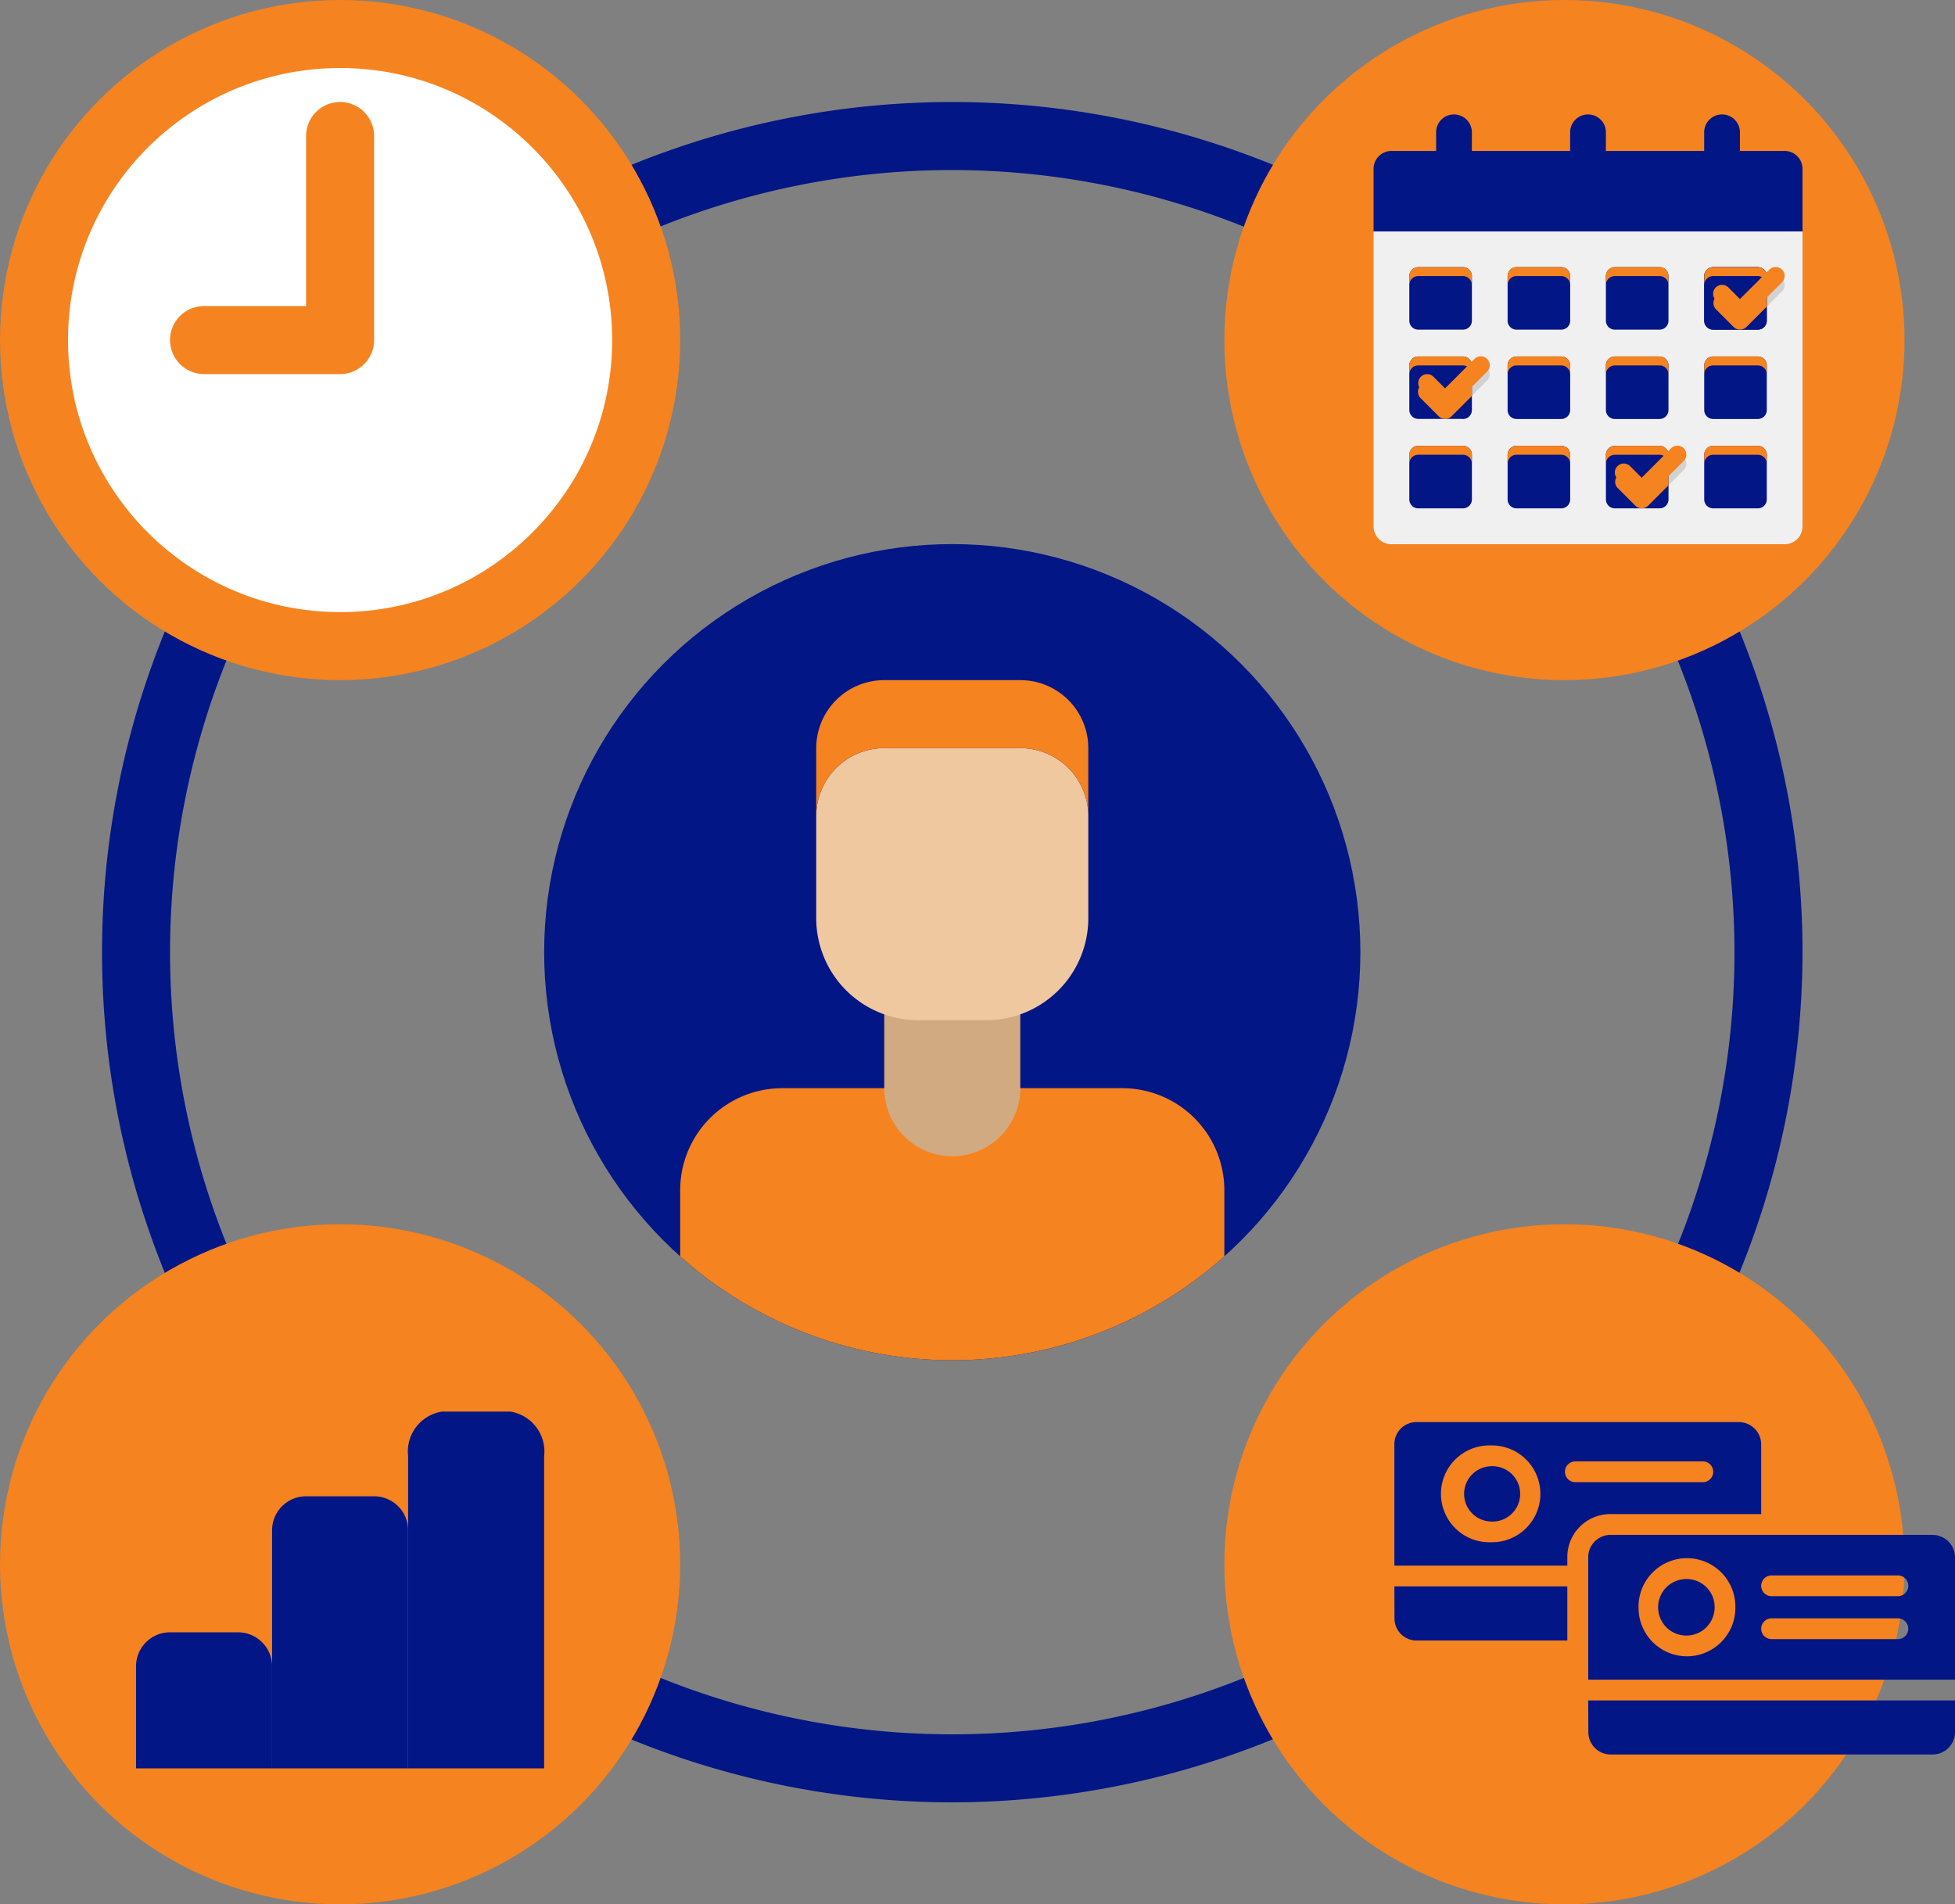 <svg xmlns="http://www.w3.org/2000/svg" width="57.484" height="56" viewBox="0 0 57.484 56">
  <rect x="0" y="0" width="57.484" height="56" fill="#808080" stroke="none"/>
  <g id="Group_171266" data-name="Group 171266" transform="translate(-11678 -8682)">
    <g id="project-management" transform="translate(11674 8678)">
      <path id="Path_17676" data-name="Path 17676" d="M32,57A25,25,0,1,1,57,32,25.028,25.028,0,0,1,32,57ZM32,9A23,23,0,1,0,55,32,23.026,23.026,0,0,0,32,9Z" fill="#021686"/>
      <circle id="Ellipse_1" data-name="Ellipse 1" cx="10" cy="10" r="10" transform="translate(40 4)" fill="#f58320"/>
      <circle id="Ellipse_2" data-name="Ellipse 2" cx="10" cy="10" r="10" transform="translate(4 4)" fill="#f58320"/>
      <circle id="Ellipse_3" data-name="Ellipse 3" cx="10" cy="10" r="10" transform="translate(40 40)" fill="#f58320"/>
      <circle id="Ellipse_4" data-name="Ellipse 4" cx="10" cy="10" r="10" transform="translate(4 40)" fill="#f58320"/>
      <path id="Path_17677" data-name="Path 17677" d="M19,45H17a1,1,0,0,0-1,1v4a1,1,0,0,0-1-1H13a1,1,0,0,0-1,1v4a1,1,0,0,0-1-1H9a1,1,0,0,0-1,1v3H20V46A1,1,0,0,0,19,45Z" fill="#f58320"/>
      <circle id="Ellipse_5" data-name="Ellipse 5" cx="8" cy="8" r="8" transform="translate(6 6)" fill="#fff"/>
      <circle id="Ellipse_6" data-name="Ellipse 6" cx="12" cy="12" r="12" transform="translate(20 20)" fill="#021686"/>
      <path id="Path_17678" data-name="Path 17678" d="M40,39a3,3,0,0,0-3-3H27a3,3,0,0,0-3,3v1.943a12,12,0,0,0,16,0Z" fill="#f58320"/>
      <path id="Path_17679" data-name="Path 17679" d="M32,38a2,2,0,0,1-2-2V33h4v3A2,2,0,0,1,32,38Z" fill="#d2aa82"/>
      <path id="Path_17680" data-name="Path 17680" d="M33,34H31a3,3,0,0,1-3-3V28a2,2,0,0,1,2-2h4a2,2,0,0,1,2,2v3A3,3,0,0,1,33,34Z" fill="#f0c8a0"/>
      <path id="Path_17681" data-name="Path 17681" d="M34,26H30a2,2,0,0,0-2,2V26a2,2,0,0,1,2-2h4a2,2,0,0,1,2,2v2A2,2,0,0,0,34,26Z" fill="#f58320"/>
      <path id="Path_17684" data-name="Path 17684" d="M14,16H10a1,1,0,0,1,0-2h3V9a1,1,0,0,1,2,0v6A1,1,0,0,1,14,16Z" fill="#fff"/>
      <path id="Path_17685" data-name="Path 17685" d="M14,15H10a1,1,0,0,1,0-2h3V8a1,1,0,0,1,2,0v6A1,1,0,0,1,14,15Z" fill="#f58320"/>
      <path id="Path_17686" data-name="Path 17686" d="M52,50H48a1,1,0,0,1,0-2h6a1,1,0,0,0,0-2H51V44a1,1,0,0,0-2,0v2H48a3,3,0,0,0,0,6h4a1,1,0,0,1,0,2H46a1,1,0,0,0,0,2h3v2a1,1,0,0,0,2,0V56h1a3,3,0,0,0,0-6Z" fill="#f58320"/>
      <path id="Path_17688" data-name="Path 17688" d="M11,52H9a1,1,0,0,0-1,1v3h4V53A1,1,0,0,0,11,52Z" fill="#021686"/>
      <path id="Path_17689" data-name="Path 17689" d="M15,48H13a1,1,0,0,0-1,1v7h4V49A1,1,0,0,0,15,48Z" fill="#021686"/>
      <path id="Path_17690" data-name="Path 17690" d="M19,44H17a1,1,0,0,0-1,1V56h4V45A1,1,0,0,0,19,44Z" fill="#f58320"/>
      <path id="Path_17692" data-name="Path 17692" d="M15,48H13a1.188,1.188,0,0,0-1,1.311v9.18h4v-9.18A1.188,1.188,0,0,0,15,48Z" transform="translate(4 -2.491)" fill="#021686"/>
      <g id="schedule_1_" data-name="schedule (1)" transform="translate(36.388 -0.612)">
        <path id="Path_17710" data-name="Path 17710" d="M20.087,30.2H8.526A.526.526,0,0,1,8,29.671V21H20.612v8.671A.526.526,0,0,1,20.087,30.2Z" transform="translate(0 -9.584)" fill="#f0f0f0"/>
        <path id="Path_17711" data-name="Path 17711" d="M22.274,27.5l-.526-.526a.263.263,0,0,1,.372-.372l.34.34.865-.865a.263.263,0,0,1,.372.372L22.645,27.5a.262.262,0,0,1-.372,0ZM13.6,30.127l-.526-.526a.263.263,0,0,1,.372-.372l.34.34.865-.865a.263.263,0,1,1,.372.372l-1.051,1.051a.262.262,0,0,1-.372,0Zm5.781,2.628-.526-.526a.263.263,0,1,1,.372-.372l.34.34.865-.865a.263.263,0,0,1,.372.372l-1.051,1.051a.262.262,0,0,1-.372,0Z" transform="translate(-3.686 -13.27)" fill="#d2d2d2"/>
        <path id="Path_17712" data-name="Path 17712" d="M20.087,12H8.526A.526.526,0,0,0,8,12.526v1.839H20.612V12.526A.526.526,0,0,0,20.087,12Z" transform="translate(0 -2.949)" fill="#021686"/>
        <path id="Path_17713" data-name="Path 17713" d="M16.051,12v1.051a.526.526,0,0,1-1.051,0V12Zm3.941,0v1.051a.526.526,0,0,1-1.051,0V12Zm3.941,0v1.051a.526.526,0,0,1-1.051,0V12Z" transform="translate(-5.161 -2.949)" fill="#021686"/>
        <path id="Path_17714" data-name="Path 17714" d="M15.526,10.365A.526.526,0,0,1,15,9.839V8.526a.526.526,0,1,1,1.051,0V9.839A.526.526,0,0,1,15.526,10.365Zm3.941,0a.526.526,0,0,1-.526-.526V8.526a.526.526,0,1,1,1.051,0V9.839A.526.526,0,0,1,19.467,10.365Zm3.941,0a.526.526,0,0,1-.526-.526V8.526a.526.526,0,1,1,1.051,0V9.839A.526.526,0,0,1,23.408,10.365Z" transform="translate(-5.161)" fill="#021686"/>
        <path id="Path_17715" data-name="Path 17715" d="M13.577,26.839H12.263A.263.263,0,0,1,12,26.577V25.263A.263.263,0,0,1,12.263,25h1.314a.263.263,0,0,1,.263.263v1.314A.263.263,0,0,1,13.577,26.839Zm2.89,0H15.153a.263.263,0,0,1-.263-.263V25.263A.263.263,0,0,1,15.153,25h1.314a.263.263,0,0,1,.263.263v1.314A.263.263,0,0,1,16.467,26.839Zm2.89,0H18.043a.263.263,0,0,1-.263-.263V25.263A.263.263,0,0,1,18.043,25h1.314a.263.263,0,0,1,.263.263v1.314A.263.263,0,0,1,19.357,26.839Zm2.89,0H20.934a.263.263,0,0,1-.263-.263V25.263A.263.263,0,0,1,20.934,25h1.314a.263.263,0,0,1,.263.263v1.314A.263.263,0,0,1,22.247,26.839Z" transform="translate(-2.949 -12.533)" fill="#021686"/>
        <path id="Path_17716" data-name="Path 17716" d="M22.51,25.263v1.314a.264.264,0,0,1-.263.263H20.934a.264.264,0,0,1-.263-.263V25.263A.264.264,0,0,1,20.934,25h1.314A.264.264,0,0,1,22.51,25.263Zm-8.934,4.2H12.263A.263.263,0,0,1,12,29.2V27.89a.263.263,0,0,1,.263-.263h1.314a.263.263,0,0,1,.263.263V29.2A.263.263,0,0,1,13.577,29.467Z" transform="translate(-2.949 -12.533)" fill="#021686"/>
        <g id="Group_171265" data-name="Group 171265" transform="translate(9.051 15.094)">
          <path id="Path_17717" data-name="Path 17717" d="M16.467,36.839H15.153a.263.263,0,0,1-.263-.263V35.263A.263.263,0,0,1,15.153,35h1.314a.263.263,0,0,1,.263.263v1.314A.263.263,0,0,1,16.467,36.839Zm2.89,0H18.043a.263.263,0,0,1-.263-.263V35.263A.263.263,0,0,1,18.043,35h1.314a.263.263,0,0,1,.263.263v1.314A.263.263,0,0,1,19.357,36.839Zm2.89,0H20.934a.263.263,0,0,1-.263-.263V35.263A.263.263,0,0,1,20.934,35h1.314a.263.263,0,0,1,.263.263v1.314A.263.263,0,0,1,22.247,36.839Zm-8.671,2.628H12.263A.263.263,0,0,1,12,39.2V37.89a.263.263,0,0,1,.263-.263h1.314a.263.263,0,0,1,.263.263V39.2A.263.263,0,0,1,13.577,39.467Zm2.89,0H15.153a.263.263,0,0,1-.263-.263V37.89a.263.263,0,0,1,.263-.263h1.314a.263.263,0,0,1,.263.263V39.2A.263.263,0,0,1,16.467,39.467Z" transform="translate(-12 -35)" fill="#021686"/>
        </g>
        <path id="Path_17718" data-name="Path 17718" d="M35.577,46.839H34.263A.263.263,0,0,1,34,46.577V45.263A.263.263,0,0,1,34.263,45h1.314a.263.263,0,0,1,.263.263v1.314A.263.263,0,0,1,35.577,46.839Z" transform="translate(-19.168 -27.278)" fill="#021686"/>
        <path id="Path_17719" data-name="Path 17719" d="M14.575,29.208v.746l-.6.6a.267.267,0,0,1-.373,0l-.526-.526a.264.264,0,1,1,.373-.373l.339.342Zm5.781,2.628v.746l-.6.6a.267.267,0,0,1-.373,0l-.526-.526a.264.264,0,0,1,.373-.373l.339.342Zm2.89-5.255v.746l-.6.6a.267.267,0,0,1-.373,0l-.526-.526a.264.264,0,0,1,.373-.373l.339.342Z" transform="translate(-3.684 -13.698)" fill="#f58320"/>
        <path id="Path_17720" data-name="Path 17720" d="M46.577,46.839H45.263A.263.263,0,0,1,45,46.577V45.263A.263.263,0,0,1,45.263,45h1.314a.263.263,0,0,1,.263.263v1.314A.263.263,0,0,1,46.577,46.839Z" transform="translate(-27.278 -27.278)" fill="#021686"/>
        <path id="Path_17721" data-name="Path 17721" d="M13.839,25.263v.263a.264.264,0,0,0-.263-.263H12.263a.264.264,0,0,0-.263.263v-.263A.264.264,0,0,1,12.263,25h1.314A.264.264,0,0,1,13.839,25.263Zm2.89,0v.263a.264.264,0,0,0-.263-.263H15.153a.264.264,0,0,0-.263.263v-.263A.264.264,0,0,1,15.153,25h1.314A.264.264,0,0,1,16.73,25.263Zm2.89,0v.263a.264.264,0,0,0-.263-.263H18.043a.264.264,0,0,0-.263.263v-.263A.264.264,0,0,1,18.043,25h1.314A.264.264,0,0,1,19.62,25.263Z" transform="translate(-2.949 -12.533)" fill="#f58320"/>
        <path id="Path_17722" data-name="Path 17722" d="M22.51,25.263v.263a.264.264,0,0,0-.263-.263H20.934a.264.264,0,0,0-.263.263v-.263A.264.264,0,0,1,20.934,25h1.314A.264.264,0,0,1,22.51,25.263ZM13.839,27.89v.263a.264.264,0,0,0-.263-.263H12.263a.264.264,0,0,0-.263.263V27.89a.264.264,0,0,1,.263-.263h1.314A.264.264,0,0,1,13.839,27.89Z" transform="translate(-2.949 -12.533)" fill="#f58320"/>
        <path id="Path_17723" data-name="Path 17723" d="M16.73,35.263v.263a.264.264,0,0,0-.263-.263H15.153a.264.264,0,0,0-.263.263v-.263A.264.264,0,0,1,15.153,35h1.314A.264.264,0,0,1,16.73,35.263Zm2.89,0v.263a.264.264,0,0,0-.263-.263H18.043a.264.264,0,0,0-.263.263v-.263A.264.264,0,0,1,18.043,35h1.314A.264.264,0,0,1,19.62,35.263Zm2.89,0v.263a.264.264,0,0,0-.263-.263H20.934a.264.264,0,0,0-.263.263v-.263A.264.264,0,0,1,20.934,35h1.314A.264.264,0,0,1,22.51,35.263ZM13.839,37.89v.263a.264.264,0,0,0-.263-.263H12.263a.264.264,0,0,0-.263.263V37.89a.264.264,0,0,1,.263-.263h1.314A.264.264,0,0,1,13.839,37.89Zm2.89,0v.263a.264.264,0,0,0-.263-.263H15.153a.264.264,0,0,0-.263.263V37.89a.264.264,0,0,1,.263-.263h1.314A.264.264,0,0,1,16.73,37.89Z" transform="translate(-2.949 -19.906)" fill="#f58320"/>
        <path id="Path_17724" data-name="Path 17724" d="M35.839,45.263v.263a.264.264,0,0,0-.263-.263H34.263a.264.264,0,0,0-.263.263v-.263A.264.264,0,0,1,34.263,45h1.314A.264.264,0,0,1,35.839,45.263Z" transform="translate(-19.168 -27.278)" fill="#f58320"/>
        <path id="Path_17725" data-name="Path 17725" d="M46.839,45.263v.263a.264.264,0,0,0-.263-.263H45.263a.264.264,0,0,0-.263.263v-.263A.264.264,0,0,1,45.263,45h1.314A.264.264,0,0,1,46.839,45.263Z" transform="translate(-27.278 -27.278)" fill="#f58320"/>
        <path id="Path_17726" data-name="Path 17726" d="M13.788,29.2a.262.262,0,0,1-.186-.077l-.526-.526a.263.263,0,0,1,.372-.372l.34.34.865-.865a.263.263,0,1,1,.372.372l-1.051,1.051A.262.262,0,0,1,13.788,29.2Zm5.781,2.628a.262.262,0,0,1-.186-.077l-.526-.526a.263.263,0,1,1,.372-.372l.34.34.865-.865a.263.263,0,0,1,.372.372l-1.051,1.051a.262.262,0,0,1-.186.077Zm2.89-5.255a.262.262,0,0,1-.186-.077l-.526-.526a.263.263,0,0,1,.372-.372l.34.34.865-.865a.263.263,0,1,1,.372.372L22.645,26.5A.262.262,0,0,1,22.459,26.577Z" transform="translate(-3.686 -12.533)" fill="#f58320"/>
      </g>
    </g>
    <g id="card" transform="translate(11713.985 8707.824)">
      <path id="Path_17691" data-name="Path 17691" d="M13.618,20.61a.831.831,0,1,0,.813.849.823.823,0,0,0-.813-.849Zm-2.9,4.492a.659.659,0,0,0,.631.667H20.83A.661.661,0,0,0,21.5,25.1v-.921H10.714Zm-5.7-3.318a.649.649,0,0,0,.633.633H10.1V20.826H5.015Zm2.832-4.491a.813.813,0,0,0,0,1.625.814.814,0,1,0,0-1.625ZM15.8,18.7V16.627a.66.66,0,0,0-.669-.633H5.648a.649.649,0,0,0-.633.633v3.589H10.1V19.98A1.262,1.262,0,0,1,11.345,18.7Zm-7.954.828a1.424,1.424,0,1,1,0-2.847,1.424,1.424,0,1,1,0,2.847Zm2.49-1.767a.305.305,0,1,1,0-.611h3.749a.305.305,0,1,1,0,.611Zm10.494,1.55H11.345a.659.659,0,0,0-.631.669V23.57H21.5V19.981a.662.662,0,0,0-.669-.669Zm-7.212,3.571a1.425,1.425,0,0,1-1.424-1.424,1.424,1.424,0,1,1,2.847,0,1.425,1.425,0,0,1-1.424,1.424Zm6.2-.506H16.106a.305.305,0,0,1,0-.611H19.82a.305.305,0,1,1,0,.611Zm0-1.262H16.106a.305.305,0,0,1,0-.611H19.82a.305.305,0,1,1,0,.611Z" transform="translate(0 0)" fill="#021686"/>
    </g>
  </g>
</svg>

